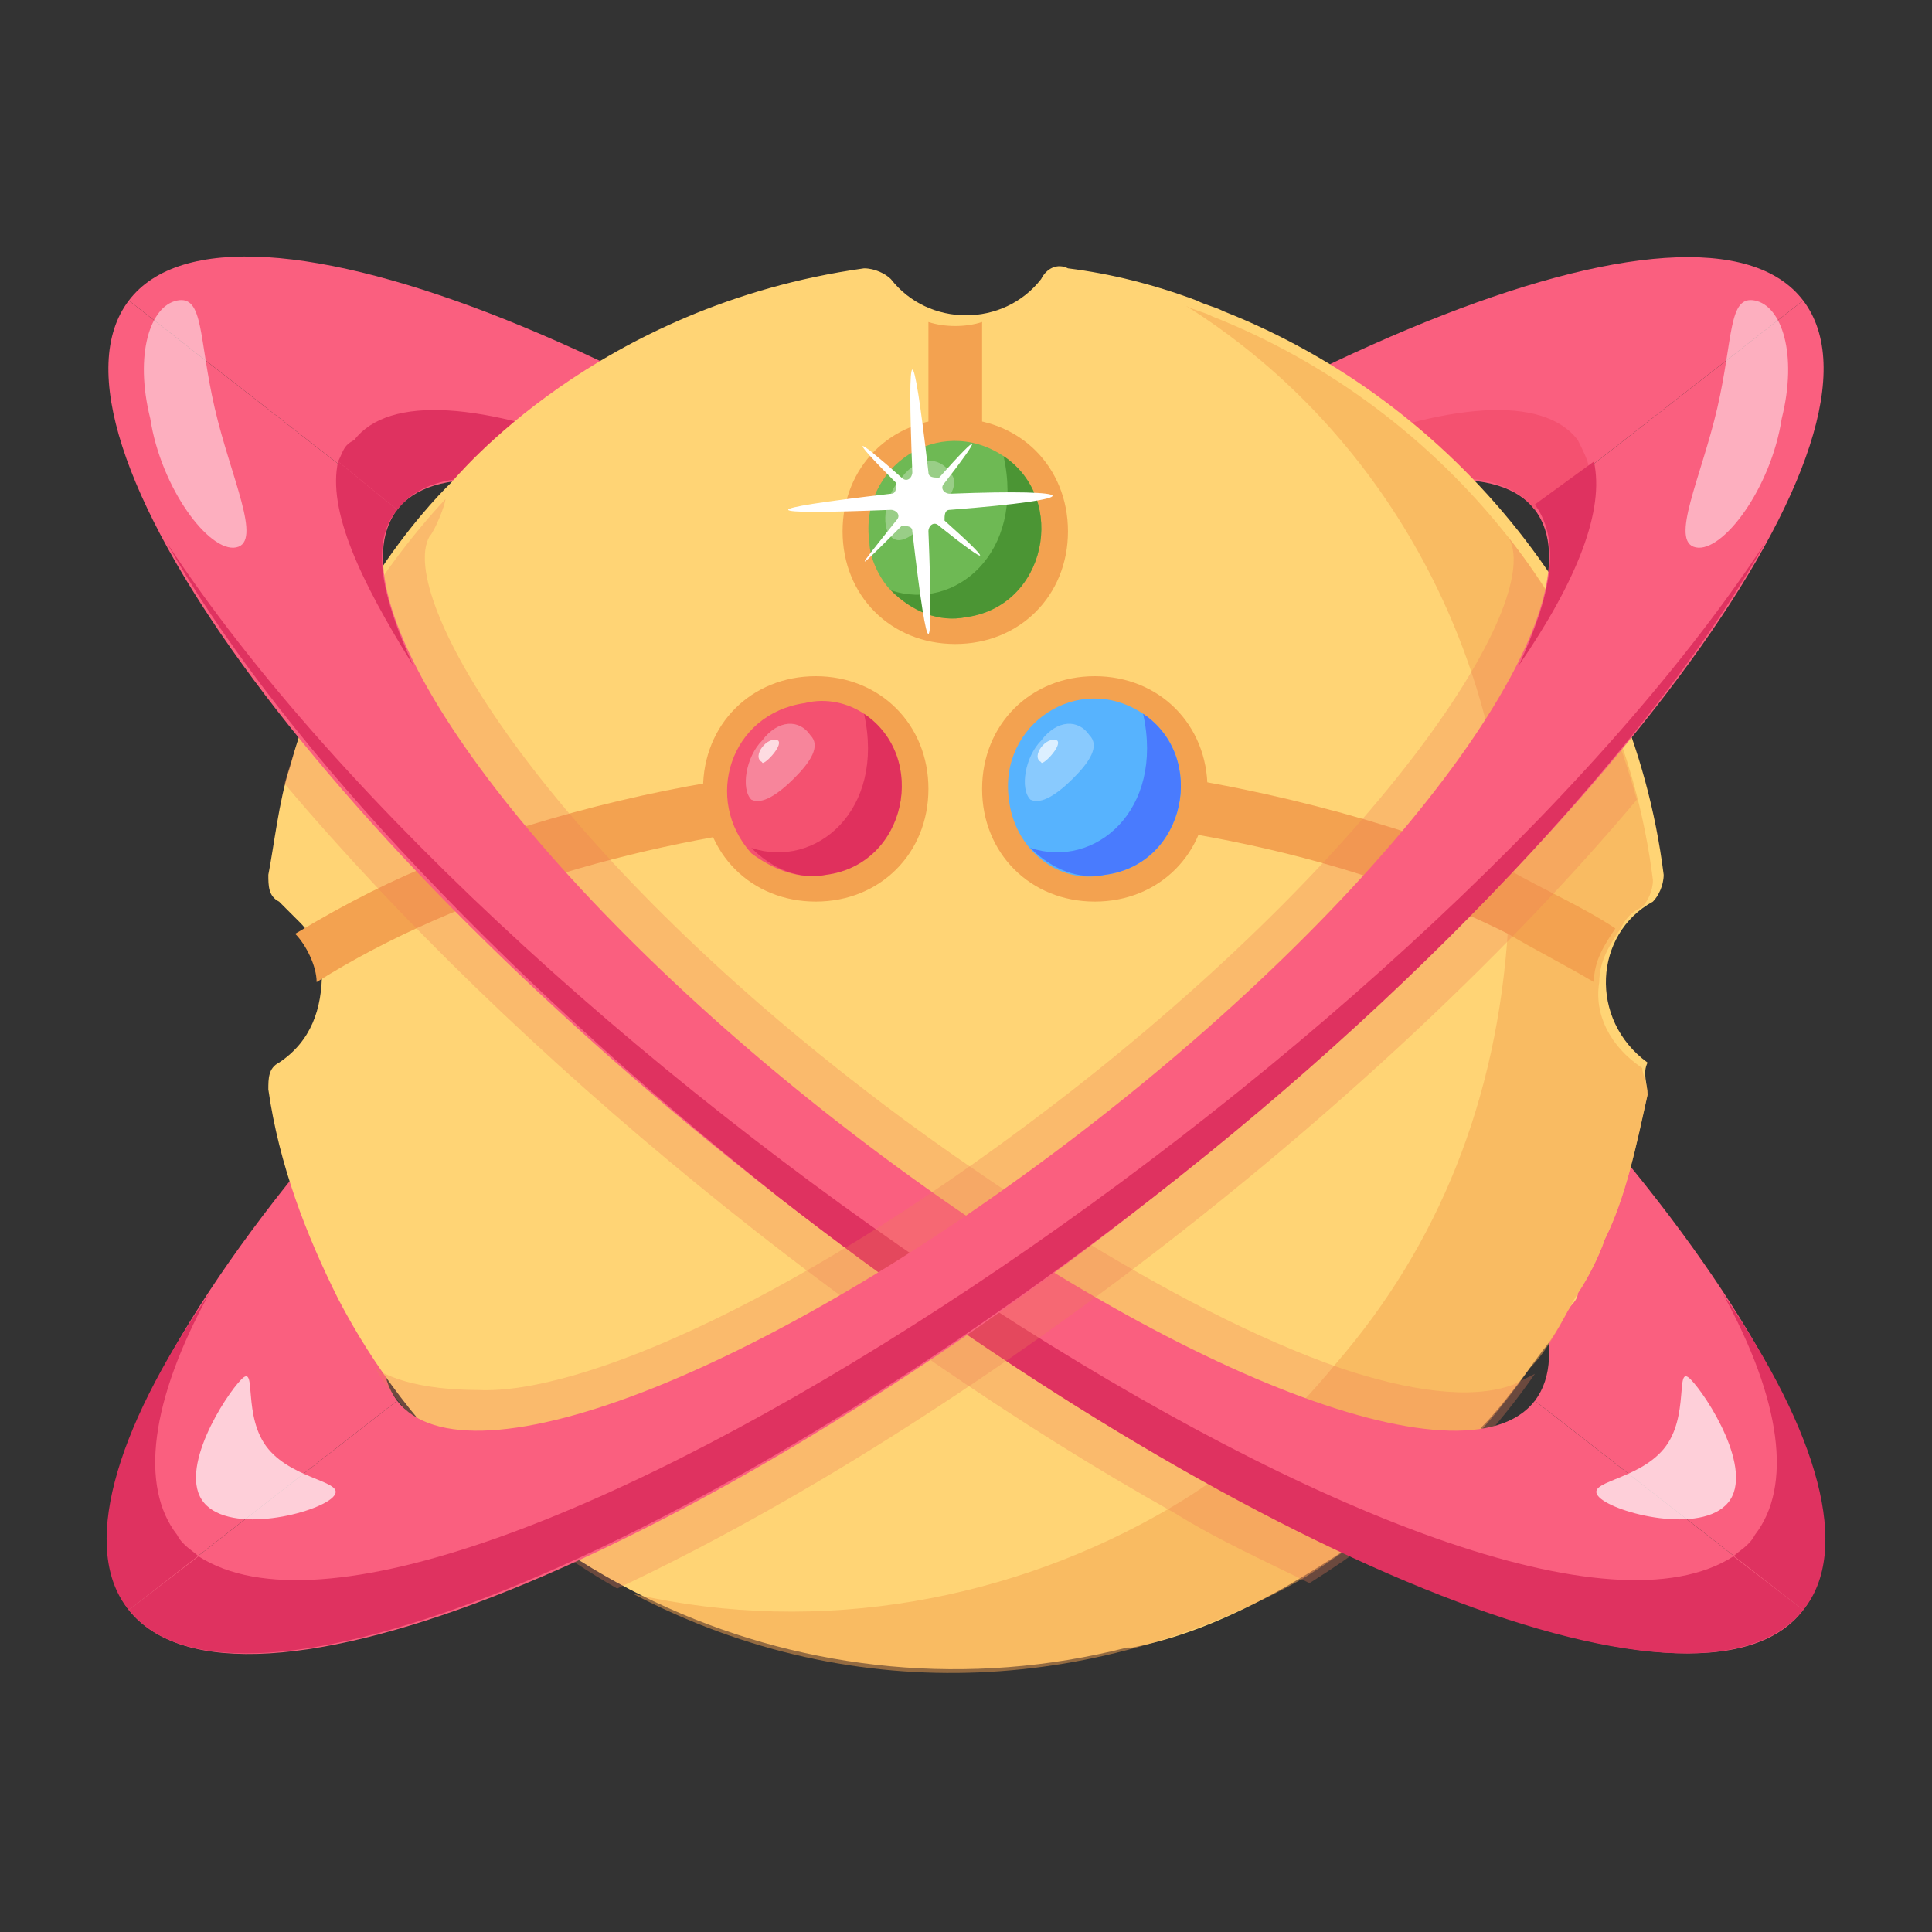 <!-- icon666.com - MILLIONS OF FREE VECTOR ICONS --><svg id="Layer_1" enable-background="new 0 0 36 36" viewBox="0 0 36 36" xmlns="http://www.w3.org/2000/svg"><rect x="0" y="0" width="36" height="36" fill="#333333" stroke="none"/><g id="_x31_9"><g><g><g><g><g><path d="m28.6 9.5c-1.3-1.7-7.2.6-13 5.2-5.9 4.6-9.5 9.7-8.2 11.4l-5 3.9c-1.9-2.5 3.4-10 12.1-16.7 8.6-6.7 17.2-10.2 19.1-7.7z" fill="#fa5f7f"></path></g></g></g><g><g><path d="m28.6 9.5c-2.2-2.9-15.3 5.3-20.1 12.4 1.2-2.3 4.1-5.5 7.9-8.5 5.9-4.6 11.7-6.9 13-5.2.1.2.2.4.2.5z" fill="#f45170"></path></g></g><g><g><g><g><g><path d="m7.4 9.5c1.3-1.7 7.2.6 13 5.2 5.9 4.6 9.5 9.7 8.2 11.4l5 3.9c1.9-2.5-3.4-10-12.1-16.7-8.6-6.8-17.2-10.2-19.1-7.7z" fill="#fa5f7f"></path></g></g></g><g><g><g><path d="m7.4 9.5c2.2-2.9 15.3 5.3 20.1 12.4-1.2-2.3-4.1-5.5-7.9-8.5-5.9-4.6-11.7-6.9-13-5.2-.2.1-.2.2-.3.4z" fill="#df3260"></path></g></g><g><g><path d="m33.6 30c.9-1.1.3-3.3-1.5-5.9 1.1 2 1.3 3.6.6 4.5-.1.2-.3.3-.4.4z" fill="#df3260"></path></g></g></g><g><g><g><g><g><path d="m30.7 20.4c-.2.9-.4 1.9-.8 2.7-.1.3-.3.7-.5 1 0 .1-.1.2-.1.2-.1.1-.2.4-.5.8-.1.1-.7 1-1.2 1.5v.1c-.5.4-1.1 1.4-3.7 2.9-.9.5-1.8.9-2.8 1.1 0 0 0 0-.1 0-5.9 1.5-12-1.3-14.7-6.5-.6-1.2-1.1-2.5-1.3-3.9 0-.2 0-.4.2-.5.6-.4.8-1 .8-1.7 0-.3-.2-.7-.4-.9-.1-.1-.3-.3-.4-.4-.2-.1-.2-.3-.2-.5.1-.5.2-1.4.4-2 .9-3.3 2.9-5.2 3-5.3s2.7-3.3 7.7-4c.2 0 .4.1.5.2.7.9 2.1.9 2.8 0 .1-.2.3-.3.5-.2.8.1 1.6.3 2.4.6.2.1.3.1.5.2 4.3 1.7 7.6 5.7 8.2 10.5 0 .2-.1.4-.2.5-1.1.6-1.2 2.2-.1 3-.1.2 0 .4 0 .6z" fill="#ffd475"></path></g></g><g><g><g><path d="m15.5 15.3c-3.3.3-6.9 1.3-9.6 3 0-.3-.2-.7-.4-.9 1-.6 1.8-1 2.8-1.4l.3.4-.2-.5c.1 0 .1-.1.2-.1 2.2-.8 4.5-1.3 6.8-1.5z" fill="#f3a250"></path></g></g></g><g opacity=".5"><g><path d="m30.7 20.4c-.2.9-.4 1.9-.8 2.7-.1.3-.3.7-.5 1-.3.5-.5 1-.9 1.4-1.1 1.6-2.6 2.9-4.2 3.9-3.7 2.1-8.3 2.5-12.5.3 3.5.8 7.1.1 10-1.6 1.2-.7 2.2-1.6 3.1-2.7 1.9-2.2 3-4.9 3.2-8.1 0-.2 0-.4 0-.5 0-.2 0-.4 0-.6-.2-4.4-2.5-8.3-6-10.5.2.1.3.1.5.2 4.3 1.7 7.6 5.7 8.2 10.5 0 .2-.1.4-.2.5-.2.1-.3.2-.4.4-.2.3-.4.6-.4 1-.1.6.2 1.2.8 1.6 0 .1.1.3.1.5z" fill="#f3a250"></path></g></g><g><g><path d="m30.1 17.3c-.2.3-.4.6-.4 1-.5-.3-1.1-.6-1.6-.9-2.2-1.1-4.8-1.8-7.6-2.1l.1-1c2.7.3 5.3 1 7.5 1.9.7.4 1.4.7 2 1.1z" fill="#f3a250"></path></g></g></g></g></g><g><g><g><g><g opacity=".3"><g><path d="m28.6 25.6c-1.1 1.6-2.6 2.9-4.2 3.9-.8-.4-1.7-.8-2.5-1.3-5.9-3.3-12.3-8.5-16.6-13.6.6-2.1 1.7-3.9 3-5.3 0 .1-.2.6-.3.7-.6 1.1 2 5.6 8.1 10.3 1.8 1.4 5.7 4.1 8.9 5.2 1.2.4 2.4.6 3.2.3z" fill="#ef7b56"></path></g></g><g><g><path d="m2.4 5.6c-1.9 2.5 3.5 10 12.1 16.7s17.2 10.2 19.1 7.7l-5-3.9c-1.3 1.7-7.1-.6-13-5.2s-9.5-9.7-8.2-11.4z" fill="#fa5f7f"></path></g></g><g><g><path d="m7.4 9.5-1.1-.9c-.2.9.4 2.2 1.4 3.8-.6-1.3-.8-2.3-.3-2.9zm26.2 20.5-1.3-1c-4.5 2.9-22.7-9-29.2-18.9 1.9 3.4 6 7.9 11.4 12.2 8.6 6.7 17.1 10.2 19.1 7.7z" fill="#df3260"></path></g></g></g></g><g opacity=".5"><g><path d="m4.4 10.2c.5-.1-.1-1.3-.4-2.6s-.2-2.1-.7-2-.8 1-.5 2.2c.2 1.3 1.1 2.5 1.6 2.4z" fill="#fff"></path></g></g></g></g><g><g opacity=".7"><g><path d="m31 27c.5-.6.2-1.6.5-1.3s1.2 1.7.7 2.3-2.1.2-2.4-.1.7-.3 1.2-.9z" fill="#fff"></path></g></g></g><g opacity=".3"><g><path d="m30.5 14.9c-4.7 5.6-12.4 11.6-19 14.7-2.1-1.2-3.3-2.6-3.5-2.8-.4-.5-.8-.9-1-1.3 0 0 .5.4 1.9.4 1.9.1 6.1-1.7 11.1-5.6 6-4.7 8.8-9.2 8.1-10.3 1.1 1.4 1.9 3.1 2.4 4.9z" fill="#ef7b56"></path></g></g></g></g><g><g><g><g><g><path d="m2.4 30c-.9-1.1-.3-3.3 1.5-5.9-1.1 2-1.3 3.6-.6 4.5.1.2.3.3.4.4z" fill="#df3260"></path></g></g></g><g><g><g><g><g><g><path d="m28.6 9.5c1.3 1.7-2.3 6.8-8.2 11.4s-11.7 6.9-13 5.2l-5 3.9c2 2.5 10.5-.9 19.1-7.7s14-14.2 12.1-16.7z" fill="#fa5f7f"></path></g></g><g><g><path d="m28.3 12.4c1.1-1.6 1.6-2.9 1.4-3.8l-1.1.8c.5.7.3 1.7-.3 3zm-6.8 9.9c5.4-4.2 9.5-8.8 11.4-12.2-6.5 9.9-24.7 21.8-29.2 18.9l-1.3 1c2 2.5 10.5-1 19.1-7.7z" fill="#df3260"></path></g></g></g></g><g opacity=".5"><g><path d="m31.6 10.2c-.5-.1.1-1.3.4-2.6s.2-2.1.7-2 .8 1 .5 2.2c-.2 1.3-1.1 2.5-1.6 2.4z" fill="#fff"></path></g></g></g></g><g><g opacity=".7"><g><path d="m5 27c-.5-.6-.2-1.6-.5-1.3s-1.2 1.7-.7 2.3 2.1.2 2.4-.1-.7-.3-1.2-.9z" fill="#fff"></path></g></g></g></g></g><g><g><path d="m17.3 14.7c0 1.2-.9 2.1-2.1 2.1s-2.1-.9-2.1-2.1.9-2.1 2.1-2.1 2.1.9 2.1 2.1z" fill="#f3a250"></path></g></g><g><g><path d="m19.9 9.9c0 1.2-.9 2.1-2.1 2.1s-2.1-.9-2.1-2.1.9-2.1 2.1-2.1 2.1.9 2.1 2.1z" fill="#f3a250"></path></g></g><g><g><path d="m22.5 14.7c0 1.2-.9 2.1-2.1 2.1s-2.1-.9-2.1-2.1.9-2.1 2.1-2.1 2.1.9 2.1 2.1z" fill="#f3a250"></path></g></g><g><g><g><path d="m18.3 6v4.2h-1v-4.2c.3.1.7.1 1 0z" fill="#f3a250"></path></g></g></g></g><g><g><g><path d="m20.6 16.3c1.5-.2 1.9-2.2.7-3s-2.7.2-2.5 1.6c.1.9.9 1.6 1.8 1.4z" fill="#57b3fe"></path></g></g><g><g><path d="m20.6 16.3c1.5-.2 1.9-2.2.7-3 .4 1.8-.9 2.9-2.1 2.5.4.4.9.6 1.4.5z" fill="#497bfe"></path></g></g><g><g opacity=".3"><g><g><path d="m20 14.5c.3-.3.5-.6.3-.8-.2-.3-.6-.3-.9.1-.3.3-.4.9-.2 1.1.2.1.5-.1.8-.4z" fill="#fff"></path></g></g></g><g opacity=".7"><g><path d="m19.7 13.8c-.2-.1-.5.3-.3.4 0 .1.4-.3.3-.4z" fill="#fff"></path></g></g></g></g><g><g><g><path d="m15.4 16.3c1.5-.2 1.9-2.2.7-3-.3-.2-.7-.3-1.1-.2-1.4.2-1.9 1.8-1 2.8.4.3.9.5 1.4.4z" fill="#f45170"></path></g></g><g><g opacity=".3"><g><g><path d="m14.8 14.5c.3-.3.5-.6.3-.8-.2-.3-.6-.3-.9.1-.3.3-.4.9-.2 1.1.2.1.5-.1.8-.4z" fill="#fff"></path></g></g></g><g opacity=".7"><g><path d="m14.5 13.8c-.2-.1-.5.3-.3.4 0 .1.4-.3.3-.4z" fill="#fff"></path></g></g></g><g opacity=".5"><g><path d="m15.4 16.3c1.5-.2 1.9-2.2.7-3 .4 1.8-.9 2.9-2.1 2.5.4.4.9.6 1.4.5z" fill="#cc104a"></path></g></g></g><g><g><g><path d="m18 11.5c1.5-.2 1.9-2.2.7-3s-2.7.2-2.5 1.6c0 .3.2.7.4.9.4.4.9.6 1.4.5z" fill="#6eb954"></path></g></g><g><g><path d="m18 11.5c1.5-.2 1.9-2.2.7-3 .4 1.8-.9 2.9-2.1 2.5.4.4.9.6 1.4.5z" fill="#4b9534"></path></g></g><g><g opacity=".3"><g><g><path d="m17.4 9.6c.3-.3.5-.6.3-.8-.2-.3-.6-.3-.9.1-.3.3-.4.9-.2 1.1s.5-.1.8-.4z" fill="#fff"></path></g></g></g><g opacity=".7"><g><path d="m17.1 9c-.2-.1-.5.3-.3.4 0 0 .4-.3.3-.4z" fill="#fff"></path></g></g></g></g></g><g><g><path d="m17.7 9.5c-.1 0-.1.1-.1.2.9.8.9.9-.1.1-.1-.1-.2 0-.2.1.1 2.5 0 2.6-.3 0 0-.1-.1-.1-.2-.1-.9.9-.9.9-.1-.1.1-.1 0-.2-.1-.2-2.5.1-2.6 0 0-.3.1 0 .1-.1.1-.2-.9-.9-.8-.9.1-.1.1.1.2 0 .2-.1-.1-2.5 0-2.6.3 0 0 .1.1.1.2.1.8-.9.8-.8.1.1-.1.1 0 .2.1.2 2.5-.1 2.6.1 0 .3z" fill="#fff"></path></g></g></g></svg>
